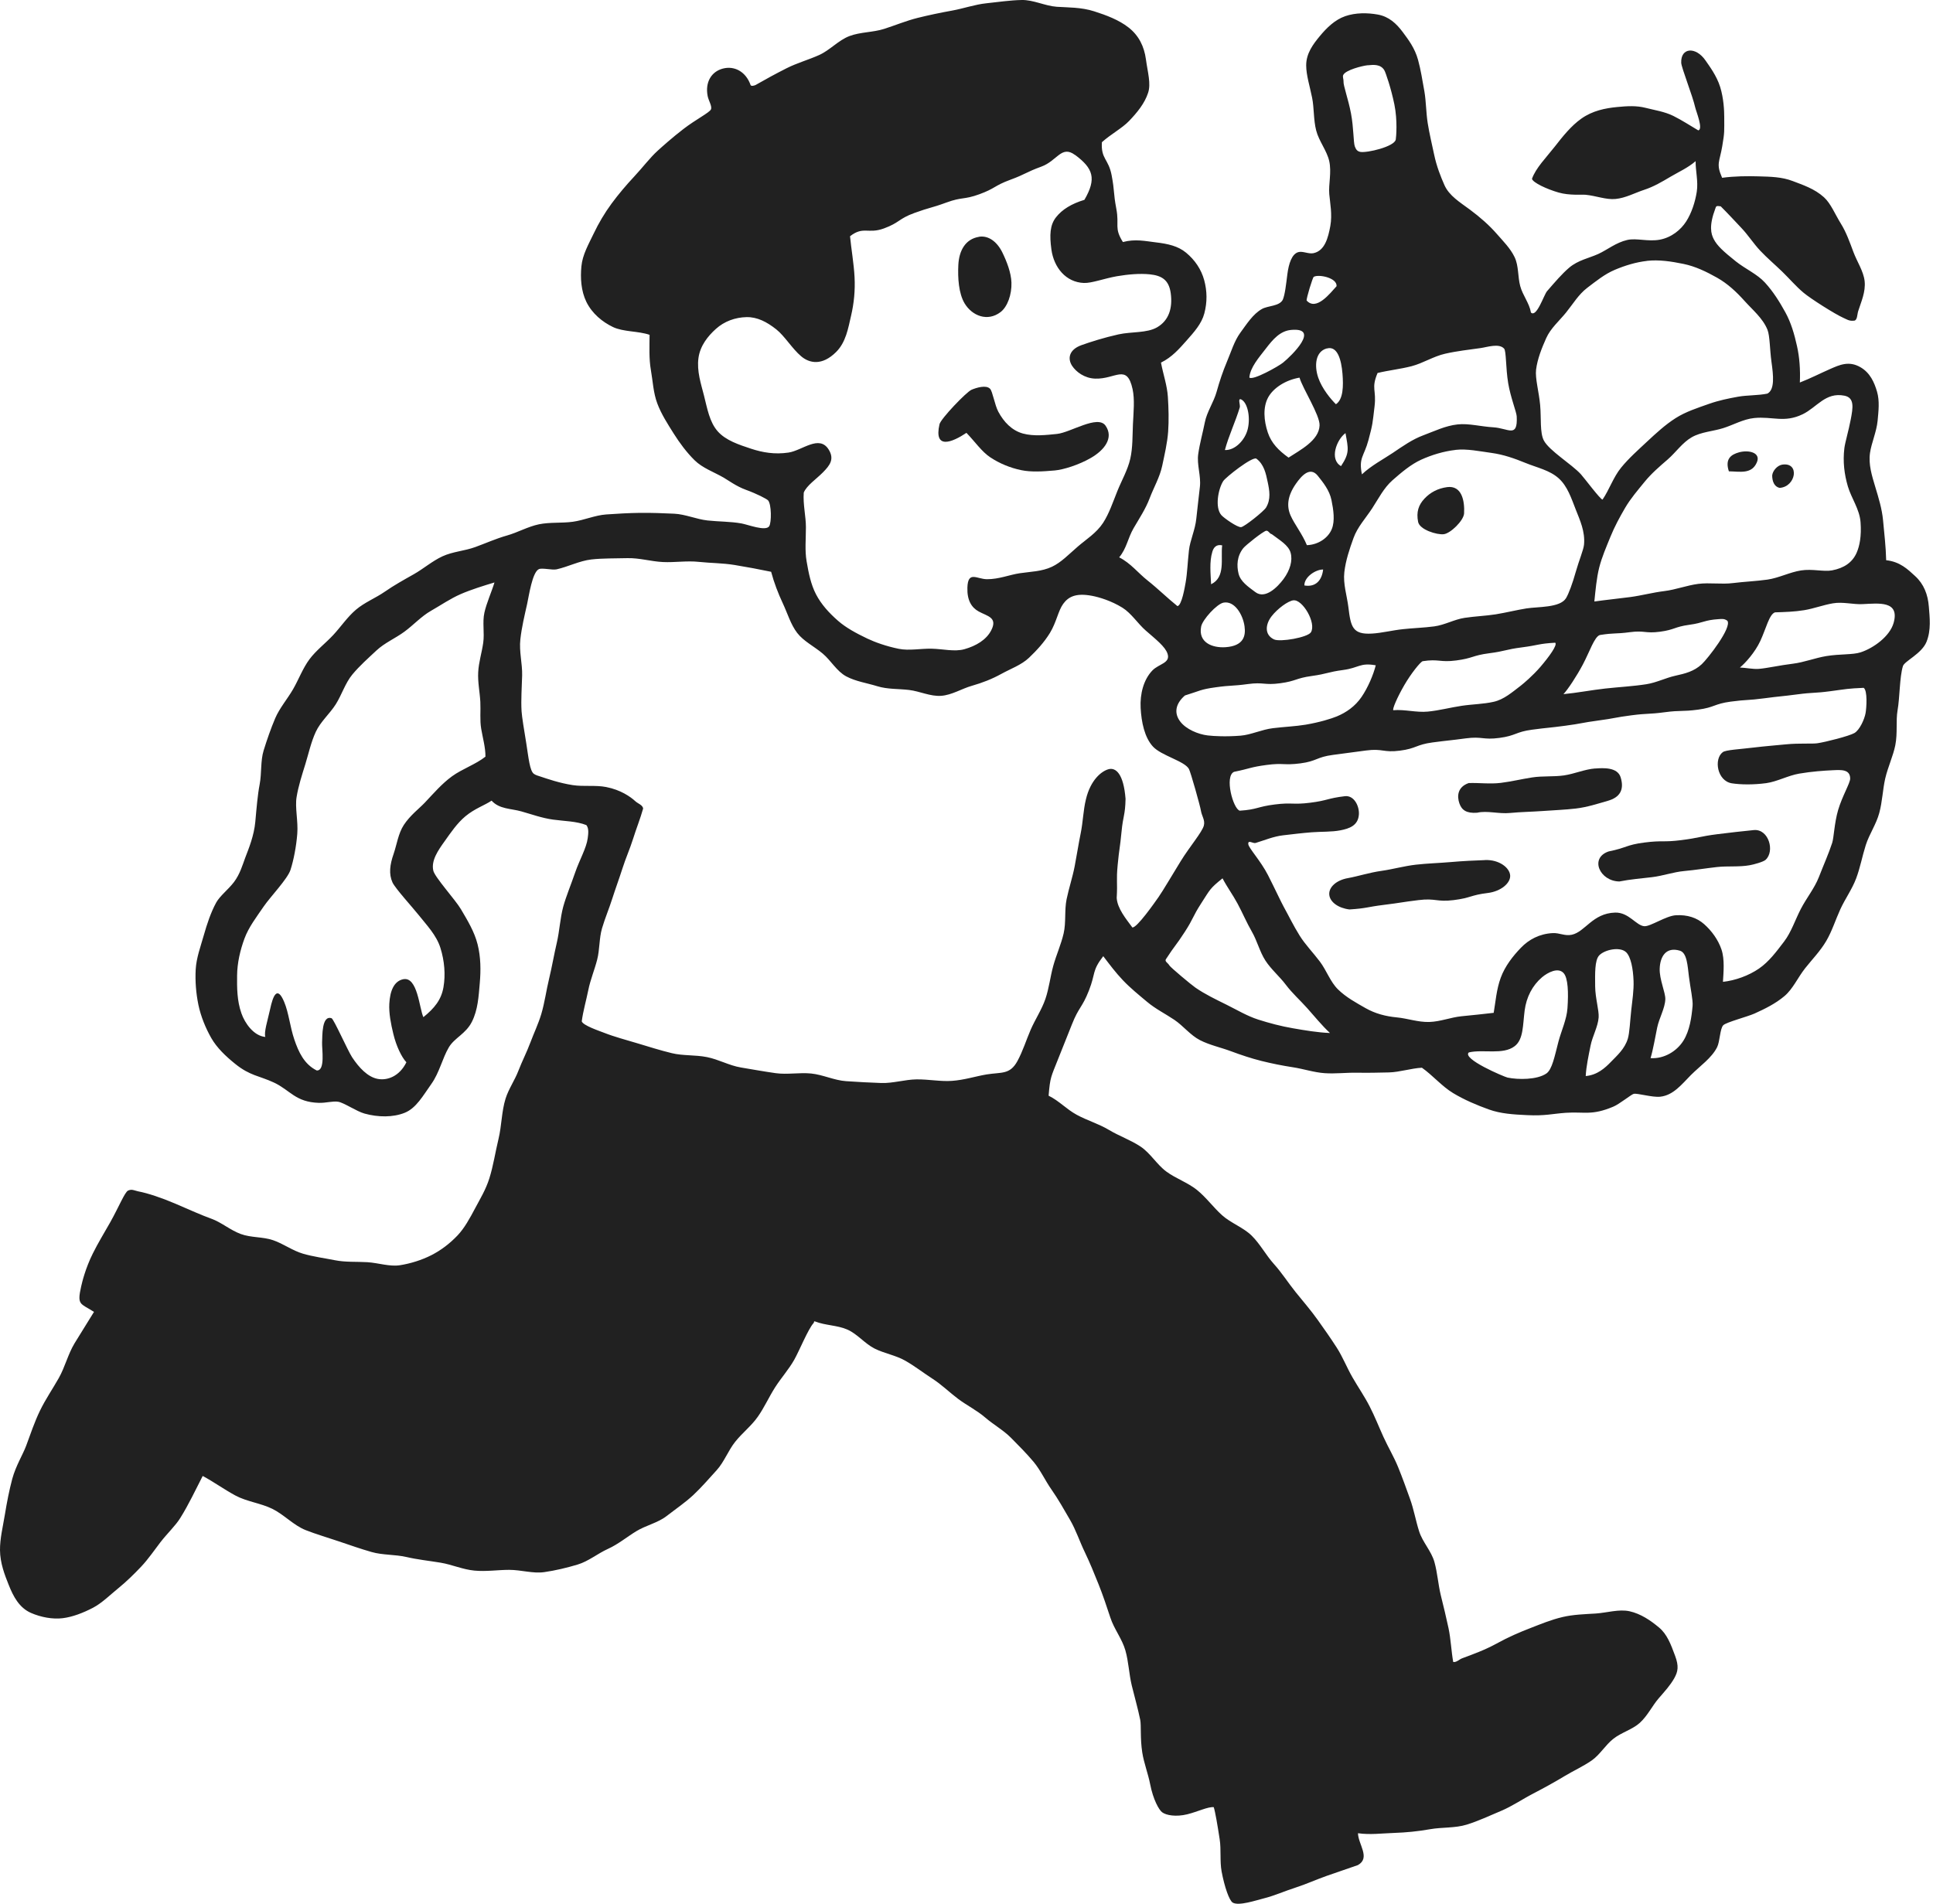 <svg width="67" height="66" viewBox="0 0 67 66" fill="none" xmlns="http://www.w3.org/2000/svg">
<path d="M59.69 6.164C60.112 6.106 60.578 6.102 60.958 6.114C61.37 6.126 61.762 6.132 62.138 6.277C62.487 6.411 62.891 6.54 63.221 6.839C63.46 7.056 63.605 7.43 63.81 7.758C63.993 8.053 64.113 8.393 64.24 8.733C64.366 9.072 64.591 9.4 64.63 9.743C64.672 10.123 64.505 10.473 64.405 10.793C64.37 10.901 64.382 11.128 64.246 11.118C64.089 11.134 64.009 11.07 63.87 11.008C63.609 10.891 62.773 10.367 62.509 10.145C62.246 9.924 62.017 9.653 61.77 9.414C61.523 9.175 61.255 8.948 61.018 8.698C60.781 8.449 60.594 8.15 60.357 7.901C60.12 7.651 59.887 7.396 59.642 7.153C59.479 7.127 59.485 7.149 59.455 7.231C59.23 7.83 59.304 8.108 59.402 8.294C59.519 8.518 59.726 8.71 60.164 9.06C60.5 9.327 60.904 9.5 61.175 9.796C61.462 10.109 61.685 10.469 61.882 10.827C62.079 11.184 62.194 11.582 62.286 11.998C62.373 12.382 62.405 12.818 62.385 13.261C62.74 13.124 63.11 12.935 63.432 12.794C63.753 12.654 64.083 12.495 64.491 12.734C64.821 12.927 64.965 13.255 65.06 13.578C65.154 13.902 65.112 14.243 65.08 14.589C65.044 14.967 64.865 15.361 64.817 15.7C64.758 16.1 64.883 16.492 64.999 16.88C65.116 17.268 65.231 17.638 65.269 18.038C65.313 18.52 65.365 18.938 65.377 19.422C65.852 19.473 66.119 19.73 66.382 19.973C66.682 20.248 66.824 20.61 66.856 21.034C66.885 21.404 66.941 21.844 66.774 22.254C66.607 22.664 66.012 22.919 65.958 23.092C65.84 23.47 65.85 24.19 65.771 24.63C65.709 24.989 65.777 25.413 65.693 25.838C65.618 26.211 65.438 26.585 65.343 26.993C65.257 27.373 65.245 27.787 65.138 28.183C65.032 28.579 64.793 28.913 64.67 29.298C64.547 29.684 64.477 30.08 64.336 30.454C64.196 30.828 63.952 31.163 63.788 31.523C63.623 31.883 63.5 32.281 63.301 32.62C63.092 32.976 62.811 33.26 62.57 33.565C62.312 33.891 62.148 34.281 61.852 34.532C61.539 34.797 61.171 34.976 60.811 35.139C60.568 35.247 59.83 35.44 59.73 35.543C59.615 35.661 59.615 36.109 59.517 36.304C59.33 36.68 58.922 36.956 58.608 37.271C58.295 37.587 58.002 37.972 57.545 38.021C57.268 38.051 56.754 37.892 56.627 37.922C56.541 37.942 56.135 38.276 55.919 38.366C55.164 38.684 54.921 38.535 54.269 38.579C53.807 38.612 53.552 38.69 52.937 38.66C52.461 38.638 52.019 38.612 51.605 38.463C51.191 38.314 50.756 38.131 50.367 37.896C49.977 37.661 49.659 37.279 49.285 37.016C48.913 37.036 48.514 37.169 48.144 37.179C47.774 37.189 47.4 37.195 47.03 37.189C46.66 37.183 46.283 37.231 45.913 37.205C45.543 37.179 45.179 37.056 44.813 37C44.448 36.944 44.084 36.871 43.722 36.781C43.361 36.69 43.015 36.574 42.663 36.443C42.311 36.312 41.928 36.232 41.594 36.061C41.26 35.89 41.013 35.563 40.702 35.354C40.39 35.145 40.05 34.976 39.763 34.735C39.476 34.494 39.18 34.256 38.921 33.983C38.662 33.71 38.469 33.449 38.24 33.149C37.84 33.666 37.982 33.734 37.743 34.341C37.504 34.948 37.394 34.906 37.154 35.514C36.915 36.123 36.909 36.121 36.67 36.728C36.431 37.335 36.399 37.333 36.346 37.986C36.714 38.167 36.959 38.451 37.321 38.648C37.683 38.845 38.085 38.961 38.437 39.172C38.788 39.383 39.19 39.522 39.532 39.749C39.874 39.976 40.097 40.374 40.428 40.617C40.76 40.861 41.17 40.997 41.489 41.254C41.809 41.512 42.054 41.857 42.36 42.131C42.665 42.404 43.093 42.551 43.387 42.84C43.68 43.13 43.877 43.511 44.152 43.817C44.428 44.122 44.647 44.47 44.906 44.792C45.165 45.113 45.431 45.419 45.67 45.754C45.897 46.072 46.12 46.389 46.331 46.717C46.542 47.044 46.683 47.412 46.878 47.75C47.072 48.088 47.294 48.407 47.472 48.755C47.651 49.102 47.792 49.464 47.953 49.818C48.114 50.172 48.316 50.507 48.463 50.869C48.61 51.231 48.741 51.597 48.873 51.964C49.006 52.332 49.07 52.718 49.189 53.09C49.307 53.462 49.615 53.777 49.719 54.153C49.824 54.529 49.848 54.929 49.94 55.307C50.033 55.684 50.127 56.066 50.208 56.448C50.288 56.83 50.302 57.234 50.37 57.618C50.481 57.638 50.58 57.527 50.678 57.491C51.044 57.355 51.47 57.202 51.878 56.977C52.286 56.752 52.676 56.585 53.062 56.436C53.395 56.307 53.757 56.155 54.159 56.06C54.533 55.972 54.923 55.962 55.309 55.938C55.694 55.913 56.112 55.779 56.48 55.859C56.87 55.946 57.208 56.175 57.505 56.424C57.782 56.655 57.911 56.997 58.062 57.407C58.193 57.761 58.166 57.945 58.028 58.189C57.889 58.432 57.706 58.631 57.489 58.882C57.272 59.133 57.111 59.477 56.84 59.726C56.585 59.959 56.205 60.058 55.923 60.279C55.642 60.5 55.453 60.837 55.168 61.034C54.864 61.243 54.533 61.392 54.249 61.563C53.894 61.778 53.522 61.983 53.142 62.18C52.762 62.377 52.412 62.62 52.023 62.783C51.633 62.946 51.241 63.133 50.837 63.257C50.433 63.382 49.983 63.342 49.567 63.416C49.151 63.49 48.735 63.531 48.312 63.545C47.891 63.559 47.49 63.615 47.069 63.555C47.077 63.941 47.513 64.409 47.065 64.66C46.709 64.787 46.343 64.905 45.977 65.036C45.611 65.166 45.262 65.325 44.898 65.442C44.534 65.558 44.17 65.723 43.803 65.814C43.551 65.876 42.934 66.087 42.727 65.96C42.607 65.888 42.442 65.414 42.342 64.879C42.277 64.529 42.331 64.119 42.275 63.762C42.199 63.267 42.123 62.819 42.07 62.652C41.877 62.628 41.508 62.811 41.15 62.899C40.76 62.994 40.422 62.934 40.282 62.829C40.171 62.747 39.97 62.391 39.865 61.852C39.797 61.499 39.648 61.117 39.592 60.755C39.516 60.265 39.56 59.816 39.522 59.627C39.44 59.226 39.325 58.83 39.228 58.432C39.132 58.034 39.12 57.612 39.007 57.216C38.895 56.82 38.617 56.478 38.489 56.088C38.36 55.699 38.234 55.315 38.081 54.933C37.928 54.551 37.777 54.177 37.599 53.807C37.42 53.438 37.295 53.046 37.088 52.69C36.881 52.334 36.682 51.978 36.445 51.639C36.226 51.327 36.065 50.965 35.824 50.678C35.583 50.391 35.307 50.113 35.042 49.846C34.777 49.579 34.431 49.388 34.146 49.141C33.86 48.894 33.515 48.725 33.211 48.498C32.908 48.27 32.639 48.003 32.321 47.798C32.003 47.593 31.704 47.358 31.374 47.171C31.045 46.984 30.653 46.922 30.315 46.753C29.978 46.584 29.718 46.247 29.371 46.094C29.023 45.941 28.611 45.953 28.259 45.815C28.189 45.794 28.237 45.825 28.197 45.871C28.008 46.082 27.706 46.827 27.528 47.143C27.339 47.477 27.072 47.772 26.86 48.106C26.649 48.439 26.493 48.793 26.268 49.114C26.043 49.436 25.725 49.679 25.482 49.985C25.239 50.29 25.1 50.684 24.839 50.971C24.577 51.259 24.316 51.562 24.033 51.828C23.749 52.093 23.416 52.318 23.108 52.557C22.801 52.796 22.387 52.881 22.055 53.084C21.724 53.287 21.424 53.538 21.068 53.699C20.713 53.86 20.395 54.129 20.019 54.241C19.643 54.354 19.256 54.446 18.864 54.503C18.472 54.559 18.064 54.424 17.648 54.424C17.258 54.424 16.852 54.489 16.444 54.45C16.036 54.412 15.668 54.241 15.268 54.175C14.868 54.109 14.476 54.069 14.084 53.978C13.693 53.888 13.267 53.916 12.885 53.807C12.503 53.699 12.107 53.558 11.737 53.434C11.341 53.299 10.947 53.186 10.594 53.046C10.174 52.879 9.844 52.507 9.438 52.308C9.032 52.109 8.55 52.059 8.154 51.844C7.758 51.629 7.422 51.382 7.026 51.169C6.771 51.663 6.546 52.149 6.252 52.621C6.088 52.889 5.808 53.148 5.561 53.466C5.35 53.739 5.145 54.047 4.888 54.318C4.631 54.589 4.375 54.838 4.096 55.065C3.817 55.292 3.535 55.574 3.226 55.737C2.888 55.913 2.518 56.058 2.173 56.1C1.827 56.143 1.419 56.068 1.071 55.916C0.667 55.737 0.462 55.349 0.304 54.951C0.161 54.595 0.004 54.189 0 53.741C-0.004 53.339 0.103 52.915 0.171 52.497C0.239 52.079 0.322 51.655 0.424 51.273C0.551 50.809 0.792 50.431 0.907 50.121C1.059 49.709 1.196 49.299 1.385 48.907C1.574 48.516 1.823 48.154 2.038 47.774C2.253 47.394 2.356 46.948 2.583 46.572C2.81 46.196 3.031 45.855 3.258 45.481C2.784 45.175 2.663 45.262 2.814 44.595C2.85 44.436 2.962 43.968 3.22 43.451C3.397 43.093 3.626 42.719 3.821 42.374C4.12 41.841 4.325 41.327 4.44 41.275C4.572 41.214 4.661 41.275 4.785 41.301C5.115 41.363 5.605 41.526 6.082 41.731C6.558 41.936 6.99 42.131 7.332 42.253C7.673 42.376 7.979 42.645 8.343 42.78C8.706 42.914 9.106 42.872 9.464 42.995C9.822 43.117 10.141 43.359 10.501 43.463C10.861 43.568 11.249 43.618 11.61 43.69C11.972 43.763 12.368 43.736 12.734 43.758C13.122 43.783 13.504 43.919 13.863 43.863C14.223 43.807 14.615 43.686 14.951 43.515C15.286 43.344 15.588 43.115 15.861 42.828C16.1 42.575 16.283 42.239 16.476 41.875C16.637 41.57 16.84 41.242 16.962 40.85C17.101 40.408 17.169 39.938 17.28 39.48C17.39 39.022 17.384 38.535 17.523 38.089C17.628 37.753 17.843 37.45 17.969 37.12C18.096 36.791 18.259 36.475 18.381 36.148C18.504 35.82 18.661 35.492 18.761 35.157C18.88 34.759 18.934 34.333 19.035 33.919C19.135 33.505 19.203 33.093 19.3 32.681C19.396 32.269 19.414 31.833 19.523 31.431C19.617 31.087 19.794 30.661 19.939 30.239C20.084 29.817 20.329 29.395 20.371 29.059C20.389 28.919 20.419 28.724 20.325 28.605C19.981 28.468 19.555 28.468 19.167 28.414C18.779 28.36 18.425 28.229 18.068 28.129C17.71 28.028 17.306 28.054 17.039 27.757C16.796 27.92 16.46 28.028 16.134 28.297C15.845 28.537 15.624 28.866 15.419 29.154C15.178 29.489 14.939 29.837 15.019 30.185C15.071 30.412 15.783 31.194 15.974 31.517C16.205 31.909 16.444 32.299 16.554 32.739C16.665 33.179 16.669 33.637 16.629 34.09C16.589 34.542 16.567 35.008 16.355 35.426C16.144 35.844 15.751 35.981 15.558 36.308C15.331 36.692 15.234 37.181 14.951 37.579C14.667 37.977 14.428 38.419 14.026 38.579C13.624 38.74 13.11 38.738 12.633 38.605C12.354 38.527 11.926 38.23 11.723 38.196C11.534 38.165 11.293 38.242 11.052 38.234C10.238 38.21 10.059 37.794 9.494 37.53C8.992 37.295 8.666 37.299 8.15 36.881C7.826 36.62 7.517 36.327 7.322 35.985C7.127 35.643 6.96 35.235 6.877 34.837C6.795 34.439 6.761 34.017 6.783 33.611C6.805 33.205 6.956 32.807 7.064 32.423C7.173 32.04 7.306 31.634 7.494 31.29C7.625 31.055 7.91 30.842 8.109 30.581C8.318 30.305 8.409 29.98 8.497 29.744C8.624 29.411 8.805 28.973 8.849 28.491C8.893 28.008 8.929 27.56 9 27.192C9.074 26.798 9.026 26.382 9.138 26.017C9.251 25.651 9.388 25.257 9.538 24.903C9.689 24.549 9.964 24.23 10.157 23.896C10.35 23.562 10.493 23.171 10.724 22.859C10.955 22.548 11.285 22.3 11.55 22.015C11.815 21.73 12.04 21.39 12.338 21.137C12.635 20.884 13.017 20.735 13.339 20.512C13.66 20.289 13.998 20.102 14.34 19.909C14.681 19.716 14.981 19.451 15.338 19.286C15.696 19.121 16.104 19.101 16.472 18.966C16.84 18.832 17.192 18.673 17.569 18.566C17.947 18.46 18.299 18.255 18.683 18.176C19.067 18.098 19.471 18.142 19.858 18.088C20.246 18.034 20.622 17.863 21.012 17.835C21.402 17.807 21.8 17.785 22.19 17.78C22.58 17.776 22.98 17.791 23.367 17.809C23.755 17.827 24.139 18.002 24.527 18.044C24.915 18.086 25.313 18.078 25.697 18.146C25.922 18.186 26.535 18.428 26.66 18.245C26.746 18.116 26.742 17.475 26.621 17.346C26.573 17.296 26.241 17.121 25.849 16.979C25.518 16.858 25.23 16.643 25.08 16.557C24.734 16.358 24.35 16.227 24.075 15.956C23.8 15.684 23.558 15.359 23.349 15.027C23.14 14.695 22.921 14.356 22.783 13.988C22.644 13.62 22.628 13.214 22.56 12.826C22.491 12.439 22.513 11.998 22.515 11.608C22.123 11.472 21.605 11.51 21.245 11.337C20.885 11.164 20.526 10.877 20.323 10.463C20.138 10.081 20.114 9.635 20.152 9.233C20.19 8.831 20.397 8.475 20.58 8.093C20.749 7.738 20.956 7.386 21.199 7.056C21.442 6.727 21.709 6.413 21.977 6.126C22.278 5.804 22.531 5.465 22.795 5.226C22.941 5.093 23.309 4.763 23.691 4.47C24.111 4.146 24.591 3.905 24.642 3.793C24.69 3.686 24.561 3.493 24.529 3.334C24.433 2.846 24.66 2.482 25.054 2.378C25.448 2.273 25.852 2.476 26.018 2.953C26.043 2.995 26.141 2.969 26.185 2.949C26.535 2.748 26.895 2.553 27.26 2.368C27.626 2.183 28.018 2.076 28.39 1.909C28.762 1.743 29.057 1.399 29.439 1.252C29.821 1.106 30.259 1.126 30.647 1.001C31.035 0.876 31.41 0.72 31.804 0.621C32.198 0.523 32.596 0.44 32.996 0.368C33.396 0.296 33.79 0.155 34.194 0.113C34.598 0.071 35.008 0.008 35.414 0C35.82 -0.008 36.224 0.207 36.63 0.235C37.006 0.261 37.47 0.247 37.924 0.392C38.348 0.527 38.78 0.69 39.112 0.949C39.472 1.228 39.658 1.608 39.719 2.056C39.779 2.504 39.9 2.898 39.795 3.216C39.675 3.586 39.415 3.901 39.138 4.191C38.895 4.446 38.503 4.651 38.193 4.93C38.155 5.517 38.422 5.501 38.531 6.078C38.64 6.655 38.585 6.667 38.694 7.243C38.802 7.82 38.609 7.893 38.921 8.391C39.351 8.276 39.711 8.361 40.052 8.401C40.484 8.451 40.834 8.53 41.112 8.761C41.417 9.014 41.636 9.336 41.739 9.713C41.841 10.091 41.847 10.475 41.743 10.867C41.648 11.225 41.391 11.51 41.116 11.82C40.876 12.089 40.623 12.384 40.241 12.571C40.314 12.965 40.456 13.365 40.48 13.761C40.505 14.157 40.517 14.571 40.489 14.967C40.46 15.363 40.364 15.765 40.282 16.155C40.199 16.544 39.99 16.9 39.849 17.272C39.709 17.644 39.492 17.967 39.291 18.313C39.09 18.659 39.052 19.012 38.792 19.322C39.198 19.529 39.435 19.855 39.783 20.13C40.131 20.405 40.46 20.731 40.81 21.012C40.963 21 41.071 20.329 41.096 20.19C41.152 19.875 41.164 19.497 41.21 19.081C41.248 18.735 41.425 18.375 41.465 17.983C41.502 17.626 41.548 17.254 41.59 16.874C41.632 16.494 41.479 16.11 41.532 15.741C41.584 15.371 41.69 15.003 41.761 14.641C41.831 14.28 42.07 13.94 42.167 13.59C42.271 13.216 42.386 12.875 42.524 12.547C42.679 12.181 42.78 11.828 42.985 11.544C43.218 11.227 43.427 10.889 43.74 10.712C43.949 10.594 44.343 10.62 44.462 10.393C44.538 10.218 44.576 9.866 44.621 9.512C44.669 9.133 44.779 8.803 45.001 8.741C45.153 8.696 45.354 8.813 45.527 8.777C45.921 8.694 46.035 8.242 46.11 7.838C46.184 7.434 46.1 7.03 46.074 6.731C46.044 6.383 46.16 5.975 46.072 5.583C45.991 5.222 45.714 4.892 45.62 4.522C45.525 4.152 45.551 3.742 45.479 3.387C45.398 2.983 45.274 2.605 45.274 2.265C45.274 1.851 45.513 1.534 45.746 1.252C45.979 0.971 46.265 0.686 46.626 0.561C46.988 0.436 47.396 0.44 47.758 0.505C48.14 0.575 48.399 0.812 48.63 1.124C48.815 1.375 49.038 1.664 49.151 2.074C49.243 2.406 49.301 2.778 49.37 3.162C49.432 3.521 49.428 3.903 49.486 4.269C49.544 4.635 49.637 5.017 49.709 5.36C49.794 5.766 49.936 6.124 50.065 6.415C50.23 6.789 50.602 7.01 50.951 7.269C51.301 7.529 51.621 7.81 51.882 8.11C52.103 8.363 52.354 8.612 52.499 8.917C52.644 9.223 52.605 9.593 52.692 9.916C52.778 10.24 53.011 10.511 53.064 10.835C53.261 11.022 53.51 10.228 53.622 10.095C53.9 9.774 54.143 9.49 54.388 9.281C54.7 9.016 55.079 8.95 55.397 8.805C55.714 8.66 56.01 8.409 56.404 8.319C56.723 8.246 57.123 8.385 57.531 8.309C57.939 8.232 58.259 7.967 58.444 7.679C58.629 7.392 58.755 7.01 58.812 6.648C58.868 6.287 58.765 5.907 58.773 5.587C58.502 5.82 58.194 5.955 57.907 6.124C57.606 6.303 57.316 6.474 56.991 6.58C56.665 6.687 56.347 6.864 55.998 6.898C55.666 6.93 55.321 6.787 54.963 6.753C54.822 6.739 54.404 6.783 54.024 6.675C53.616 6.558 53.134 6.333 53.1 6.2C53.23 5.826 53.596 5.459 53.892 5.081C54.165 4.731 54.454 4.365 54.812 4.112C55.2 3.837 55.64 3.75 56.056 3.71C56.406 3.676 56.719 3.658 57.035 3.738C57.35 3.819 57.7 3.869 58.002 4.02C58.303 4.17 58.574 4.349 58.864 4.52C59.045 4.484 58.791 3.869 58.757 3.72C58.671 3.332 58.281 2.348 58.273 2.179C58.251 1.642 58.781 1.606 59.119 2.102C59.239 2.279 59.501 2.621 59.623 3.015C59.746 3.409 59.764 3.843 59.764 4.052C59.764 4.568 59.78 4.566 59.694 5.075C59.603 5.613 59.477 5.674 59.684 6.148L59.69 6.164ZM47.41 2.261C47.217 2.281 46.644 2.426 46.56 2.597C46.526 2.657 46.574 2.752 46.568 2.82C46.554 2.955 46.733 3.435 46.827 3.933C46.922 4.432 46.908 4.934 46.96 5.077C47 5.185 47.046 5.246 47.151 5.266C47.378 5.308 48.337 5.085 48.379 4.836C48.393 4.751 48.445 4.185 48.331 3.622C48.216 3.059 48.027 2.51 47.983 2.436C47.856 2.225 47.621 2.241 47.41 2.263V2.261ZM37.261 5.372C36.791 5.023 36.646 5.575 36.095 5.776C35.545 5.977 35.565 6.031 35.014 6.234C34.463 6.437 34.499 6.532 33.949 6.733C33.398 6.934 33.356 6.819 32.807 7.02C32.259 7.221 32.243 7.183 31.692 7.384C31.141 7.585 31.189 7.716 30.639 7.919C30.088 8.122 29.925 7.83 29.463 8.19C29.503 8.614 29.596 9.141 29.62 9.607C29.644 10.073 29.6 10.515 29.499 10.947C29.399 11.379 29.32 11.868 28.979 12.205C28.494 12.688 28.054 12.595 27.767 12.35C27.459 12.089 27.196 11.649 26.911 11.422C26.577 11.156 26.245 10.988 25.878 10.994C25.482 11.002 25.104 11.14 24.812 11.404C24.537 11.651 24.268 11.986 24.21 12.408C24.147 12.867 24.298 13.307 24.401 13.713C24.513 14.155 24.591 14.627 24.873 14.949C25.154 15.27 25.612 15.417 26.044 15.56C26.43 15.686 26.85 15.761 27.329 15.69C27.807 15.62 28.398 15.055 28.726 15.59C28.928 15.921 28.762 16.134 28.526 16.374C28.291 16.613 27.962 16.828 27.859 17.077C27.829 17.487 27.934 17.897 27.934 18.277C27.934 18.691 27.893 19.087 27.958 19.459C28.026 19.859 28.105 20.261 28.285 20.606C28.466 20.952 28.732 21.247 29.051 21.525C29.32 21.76 29.67 21.951 30.066 22.14C30.333 22.266 30.717 22.405 31.151 22.493C31.509 22.566 31.907 22.481 32.291 22.489C32.675 22.497 33.089 22.602 33.426 22.507C33.832 22.393 34.186 22.182 34.355 21.856C34.59 21.404 34.224 21.364 33.923 21.199C33.672 21.062 33.517 20.807 33.531 20.371C33.551 19.776 33.858 20.078 34.21 20.08C34.626 20.082 34.992 19.925 35.346 19.873C35.733 19.816 36.111 19.814 36.463 19.648C36.783 19.497 37.042 19.221 37.363 18.944C37.647 18.699 38.007 18.478 38.236 18.124C38.445 17.801 38.575 17.407 38.728 17.027C38.881 16.647 39.088 16.293 39.176 15.907C39.265 15.521 39.251 15.087 39.269 14.704C39.289 14.281 39.335 13.855 39.257 13.492C39.06 12.589 38.664 13.154 37.956 13.126C37.587 13.112 37.297 12.891 37.16 12.682C36.998 12.432 37.05 12.123 37.484 11.966C37.785 11.858 38.262 11.705 38.77 11.592C39.218 11.494 39.755 11.552 40.107 11.347C40.515 11.11 40.649 10.68 40.579 10.164C40.515 9.701 40.266 9.553 39.847 9.51C39.506 9.476 39.102 9.51 38.71 9.577C38.268 9.655 37.844 9.82 37.568 9.81C36.945 9.786 36.529 9.275 36.443 8.65C36.375 8.15 36.391 7.8 36.604 7.531C36.817 7.261 37.138 7.064 37.587 6.928C38.015 6.192 37.892 5.837 37.263 5.37L37.261 5.372ZM57.081 9.046C56.707 9.088 56.323 9.205 55.972 9.354C55.62 9.502 55.319 9.748 55.015 9.979C54.712 10.21 54.521 10.539 54.283 10.833C54.046 11.126 53.745 11.381 53.592 11.725C53.439 12.069 53.289 12.441 53.242 12.816C53.206 13.116 53.341 13.582 53.383 14.04C53.425 14.499 53.369 15.001 53.512 15.272C53.697 15.624 54.472 16.09 54.794 16.44C54.908 16.563 55.473 17.322 55.546 17.32C55.781 16.975 55.921 16.541 56.189 16.213C56.456 15.885 56.782 15.598 57.089 15.31C57.397 15.023 57.718 14.726 58.074 14.499C58.43 14.271 58.842 14.141 59.246 13.998C59.575 13.882 59.905 13.815 60.234 13.755C60.564 13.695 60.92 13.715 61.259 13.646C61.523 13.508 61.466 13.007 61.402 12.551C61.342 12.123 61.348 11.641 61.261 11.428C61.099 11.03 60.745 10.742 60.468 10.433C60.19 10.123 59.883 9.834 59.515 9.627C59.147 9.42 58.763 9.233 58.349 9.149C57.935 9.064 57.503 8.996 57.079 9.044L57.081 9.046ZM45.537 9.595C45.497 9.619 45.274 10.354 45.29 10.419C45.623 10.789 46.098 10.174 46.327 9.922C46.351 9.627 45.698 9.5 45.539 9.597L45.537 9.595ZM43.306 13.09C43.433 13.198 44.321 12.694 44.468 12.575C44.787 12.318 45.77 11.345 44.751 11.438C44.369 11.472 44.118 11.769 43.877 12.083C43.636 12.396 43.332 12.738 43.304 13.09H43.306ZM47.207 16.444C47.529 16.14 47.951 15.919 48.272 15.704C48.626 15.465 48.954 15.232 49.334 15.091C49.713 14.951 50.095 14.76 50.521 14.714C50.905 14.671 51.321 14.788 51.763 14.814C52.284 14.846 52.609 15.202 52.571 14.436C52.563 14.28 52.36 13.787 52.276 13.287C52.187 12.754 52.211 12.165 52.133 12.085C51.954 11.892 51.548 12.035 51.319 12.067C50.921 12.123 50.503 12.169 50.093 12.262C49.683 12.354 49.323 12.593 48.925 12.696C48.528 12.798 48.14 12.836 47.748 12.931C47.519 13.476 47.714 13.508 47.643 14.093C47.573 14.677 47.585 14.688 47.432 15.258C47.279 15.829 47.087 15.863 47.205 16.442L47.207 16.444ZM45.989 12.079C45.589 12.187 45.551 12.682 45.692 13.094C45.822 13.476 46.136 13.849 46.305 14.014C46.56 13.845 46.566 13.383 46.532 12.957C46.494 12.483 46.361 11.978 45.991 12.081L45.989 12.079ZM45.043 13.092C44.544 13.178 44.134 13.457 43.959 13.771C43.767 14.119 43.807 14.583 43.943 14.993C44.068 15.365 44.317 15.616 44.663 15.865C45.061 15.602 45.72 15.274 45.738 14.746C45.75 14.39 45.153 13.472 45.043 13.092ZM55.262 20.853C55.658 20.797 56.11 20.751 56.506 20.699C56.902 20.646 57.29 20.54 57.688 20.492C58.086 20.443 58.468 20.293 58.864 20.242C59.26 20.192 59.672 20.265 60.068 20.214C60.464 20.164 60.865 20.15 61.261 20.094C61.657 20.037 62.031 19.838 62.425 19.776C62.819 19.714 63.209 19.828 63.5 19.774C63.914 19.696 64.206 19.501 64.354 19.161C64.455 18.93 64.525 18.588 64.489 18.106C64.455 17.65 64.169 17.272 64.049 16.862C63.928 16.452 63.87 16.004 63.928 15.536C63.952 15.339 64.077 14.923 64.149 14.541C64.226 14.137 64.288 13.787 63.926 13.717C63.273 13.588 62.976 14.123 62.481 14.362C61.844 14.669 61.438 14.43 60.805 14.492C60.421 14.531 60.08 14.732 59.73 14.842C59.38 14.953 58.962 14.973 58.639 15.158C58.315 15.343 58.088 15.682 57.805 15.928C57.521 16.173 57.24 16.414 57.003 16.705C56.766 16.997 56.52 17.28 56.329 17.606C56.139 17.931 55.96 18.263 55.819 18.61C55.678 18.958 55.523 19.312 55.431 19.674C55.339 20.035 55.3 20.484 55.262 20.855V20.853ZM42.454 15.602C42.806 15.62 43.157 15.258 43.25 14.868C43.348 14.448 43.238 13.964 43.031 13.853C42.886 13.777 42.997 14.042 42.973 14.121C42.828 14.607 42.585 15.114 42.456 15.602H42.454ZM46.482 16.159C46.787 15.698 46.733 15.558 46.636 15.015C46.327 15.24 46.068 15.928 46.482 16.159ZM50.451 15.598C50.031 15.646 49.623 15.773 49.263 15.935C48.903 16.098 48.57 16.382 48.266 16.649C47.963 16.916 47.782 17.284 47.559 17.626C47.336 17.967 47.052 18.269 46.914 18.653C46.775 19.037 46.642 19.433 46.596 19.838C46.55 20.244 46.687 20.65 46.737 21.052C46.819 21.732 46.88 22.005 47.555 21.965C47.895 21.945 48.254 21.852 48.63 21.812C48.98 21.774 49.346 21.764 49.711 21.716C50.077 21.667 50.407 21.474 50.764 21.42C51.122 21.366 51.494 21.352 51.842 21.298C52.215 21.237 52.569 21.147 52.907 21.093C53.303 21.03 54.069 21.075 54.278 20.741C54.372 20.59 54.509 20.216 54.617 19.828C54.726 19.441 54.886 19.065 54.904 18.882C54.947 18.426 54.762 18.034 54.621 17.674C54.466 17.282 54.334 16.856 54.022 16.579C53.711 16.301 53.277 16.213 52.883 16.052C52.489 15.891 52.113 15.759 51.699 15.702C51.285 15.646 50.851 15.552 50.451 15.596V15.598ZM42.334 17.859C42.424 17.961 42.896 18.293 43.019 18.275C43.141 18.257 43.807 17.724 43.883 17.596C44.056 17.306 44.002 17.005 43.939 16.709C43.877 16.414 43.813 16.098 43.545 15.899C43.397 15.827 42.486 16.543 42.398 16.679C42.225 16.951 42.102 17.594 42.334 17.859ZM45.298 18.9C45.708 18.886 46.047 18.635 46.164 18.335C46.275 18.056 46.22 17.676 46.15 17.334C46.08 16.993 45.855 16.719 45.676 16.494C45.406 16.157 45.107 16.5 44.92 16.768C44.615 17.202 44.596 17.561 44.733 17.871C44.87 18.18 45.141 18.514 45.298 18.9ZM43.889 18.399C43.77 18.426 43.18 18.898 43.095 19.002C42.87 19.284 42.862 19.615 42.93 19.889C42.999 20.162 43.252 20.333 43.513 20.528C43.853 20.783 44.277 20.359 44.49 20.072C44.717 19.762 44.809 19.434 44.735 19.165C44.661 18.896 44.353 18.727 44.08 18.518C44.008 18.51 43.961 18.385 43.889 18.401V18.399ZM42.36 18.906C42.161 18.862 42.064 18.982 42.022 19.125C41.913 19.485 41.962 19.883 41.978 20.255C42.488 20.011 42.305 19.366 42.362 18.906H42.36ZM26.724 19.822C26.326 19.738 25.878 19.656 25.462 19.587C25.046 19.519 24.636 19.523 24.222 19.479C23.808 19.434 23.392 19.505 22.978 19.485C22.564 19.465 22.152 19.338 21.74 19.35C21.328 19.362 20.901 19.35 20.494 19.396C20.086 19.443 19.694 19.648 19.292 19.738C19.141 19.772 18.791 19.678 18.677 19.732C18.448 19.838 18.331 20.669 18.271 20.938C18.182 21.336 18.082 21.746 18.036 22.166C17.989 22.586 18.108 23.002 18.098 23.416C18.088 23.83 18.054 24.25 18.078 24.656C18.09 24.849 18.166 25.311 18.241 25.767C18.319 26.256 18.361 26.732 18.508 26.83C18.576 26.877 18.655 26.895 18.731 26.921C18.978 27.003 19.386 27.146 19.848 27.218C20.222 27.277 20.646 27.212 21.01 27.285C21.509 27.381 21.854 27.622 22.019 27.775C22.111 27.861 22.276 27.906 22.292 28.03C22.194 28.382 22.053 28.728 21.945 29.075C21.836 29.423 21.685 29.759 21.575 30.106C21.464 30.454 21.336 30.798 21.225 31.145C21.115 31.493 20.97 31.833 20.867 32.182C20.765 32.532 20.789 32.92 20.698 33.272C20.608 33.623 20.463 33.967 20.391 34.325C20.319 34.682 20.212 35.046 20.164 35.408C20.212 35.553 20.769 35.738 20.942 35.806C21.295 35.945 21.693 36.049 22.109 36.174C22.481 36.286 22.873 36.411 23.285 36.511C23.669 36.606 24.095 36.566 24.505 36.648C24.915 36.73 25.273 36.94 25.681 37.008C26.089 37.076 26.483 37.148 26.889 37.205C27.294 37.261 27.713 37.175 28.119 37.217C28.524 37.259 28.92 37.454 29.322 37.482C29.724 37.51 30.146 37.532 30.546 37.546C30.946 37.56 31.374 37.424 31.77 37.42C32.194 37.416 32.606 37.5 32.994 37.472C33.426 37.442 33.822 37.311 34.196 37.249C34.717 37.165 35.002 37.263 35.263 36.789C35.452 36.443 35.569 36.059 35.723 35.702C35.878 35.344 36.107 35.004 36.234 34.634C36.361 34.264 36.403 33.862 36.507 33.485C36.612 33.107 36.779 32.741 36.867 32.359C36.955 31.977 36.891 31.561 36.969 31.177C37.048 30.794 37.175 30.418 37.249 30.034C37.323 29.65 37.382 29.26 37.46 28.878C37.538 28.497 37.546 28.093 37.639 27.713C37.801 27.031 38.181 26.736 38.42 26.668C38.674 26.597 38.945 26.824 39.013 27.695C39.001 28.269 38.927 28.269 38.873 28.84C38.819 29.411 38.794 29.411 38.74 29.982C38.686 30.552 38.74 30.556 38.706 31.129C38.73 31.501 39.033 31.859 39.248 32.152C39.401 32.184 40.04 31.266 40.157 31.099C40.314 30.874 40.613 30.361 40.921 29.861C41.228 29.361 41.666 28.852 41.727 28.621C41.775 28.432 41.658 28.299 41.626 28.109C41.6 27.94 41.27 26.77 41.21 26.66C41.063 26.386 40.26 26.201 39.964 25.884C39.669 25.566 39.562 25.03 39.536 24.545C39.51 24.061 39.636 23.563 39.942 23.245C40.165 23.012 40.579 22.992 40.468 22.662C40.388 22.417 40.06 22.164 39.713 21.86C39.44 21.623 39.214 21.261 38.905 21.068C38.515 20.827 38.099 20.703 37.85 20.656C37.281 20.548 37.026 20.695 36.851 20.936C36.676 21.177 36.622 21.563 36.393 21.941C36.192 22.27 35.93 22.552 35.667 22.803C35.404 23.054 35.028 23.185 34.705 23.364C34.381 23.543 34.049 23.671 33.69 23.774C33.33 23.876 32.994 24.097 32.62 24.123C32.247 24.149 31.883 23.965 31.511 23.92C31.139 23.876 30.763 23.9 30.408 23.79C30.052 23.679 29.66 23.625 29.33 23.448C29.001 23.271 28.802 22.899 28.518 22.66C28.215 22.405 27.857 22.234 27.632 21.943C27.407 21.651 27.297 21.265 27.134 20.918C26.971 20.57 26.83 20.204 26.728 19.822H26.724ZM45.861 19.744C45.595 19.742 45.201 20.011 45.212 20.297C45.607 20.365 45.82 20.114 45.861 19.744ZM17.141 20.192C16.765 20.305 16.327 20.441 15.97 20.596C15.612 20.751 15.282 20.98 14.943 21.173C14.603 21.366 14.336 21.665 14.022 21.896C13.709 22.128 13.333 22.284 13.047 22.552C12.762 22.819 12.463 23.082 12.213 23.384C11.964 23.685 11.848 24.083 11.639 24.415C11.43 24.746 11.11 25.016 10.945 25.373C10.78 25.731 10.698 26.119 10.582 26.497C10.465 26.875 10.344 27.244 10.28 27.634C10.22 27.998 10.338 28.464 10.304 28.904C10.27 29.345 10.178 29.817 10.069 30.157C9.968 30.47 9.37 31.091 9.142 31.423C8.885 31.799 8.62 32.142 8.473 32.54C8.327 32.938 8.222 33.378 8.218 33.82C8.214 34.238 8.212 34.691 8.369 35.133C8.487 35.472 8.795 35.914 9.197 35.949C9.142 35.788 9.277 35.376 9.362 34.988C9.462 34.52 9.607 34.156 9.85 34.735C10.009 35.113 10.053 35.603 10.202 36.039C10.35 36.475 10.543 36.893 10.975 37.11C11.285 37.138 11.152 36.347 11.164 36.138C11.176 35.929 11.146 35.187 11.492 35.3C11.568 35.324 12.049 36.415 12.205 36.654C12.447 37.02 12.744 37.333 13.084 37.402C13.423 37.47 13.847 37.315 14.086 36.827C13.922 36.654 13.735 36.268 13.634 35.846C13.55 35.501 13.476 35.129 13.494 34.797C13.518 34.353 13.656 34.017 13.972 33.949C14.476 33.84 14.533 34.964 14.675 35.263C15.059 34.952 15.294 34.664 15.371 34.226C15.447 33.788 15.405 33.308 15.266 32.864C15.127 32.419 14.79 32.074 14.521 31.734C14.312 31.471 13.697 30.796 13.604 30.593C13.472 30.299 13.512 29.98 13.642 29.606C13.753 29.286 13.803 28.896 13.996 28.601C14.217 28.263 14.539 28.024 14.728 27.823C15.027 27.506 15.318 27.166 15.67 26.911C16.022 26.656 16.49 26.499 16.826 26.232C16.83 25.92 16.731 25.576 16.679 25.267C16.627 24.957 16.665 24.644 16.649 24.334C16.631 23.993 16.556 23.653 16.575 23.303C16.593 22.954 16.701 22.628 16.749 22.284C16.798 21.941 16.715 21.575 16.79 21.239C16.864 20.904 17.043 20.512 17.141 20.186V20.192ZM44.832 20.811C44.637 20.837 44.279 21.103 44.074 21.366C43.859 21.645 43.821 22.005 44.156 22.166C44.369 22.268 45.33 22.099 45.439 21.919C45.632 21.595 45.145 20.771 44.83 20.813L44.832 20.811ZM60.307 23.142C60.498 23.148 60.769 23.205 60.962 23.189C61.257 23.165 61.679 23.066 62.14 23.01C62.526 22.964 62.921 22.807 63.303 22.745C63.772 22.668 64.216 22.704 64.489 22.616C64.937 22.471 65.504 22.061 65.635 21.595C65.852 20.817 65.118 20.918 64.557 20.944C64.23 20.96 63.874 20.857 63.532 20.916C63.191 20.974 62.875 21.097 62.54 21.153C62.204 21.209 61.856 21.219 61.525 21.229C61.324 21.291 61.213 21.796 61.014 22.222C60.829 22.62 60.49 22.994 60.309 23.14L60.307 23.142ZM42.41 20.892C42.175 20.936 41.68 21.485 41.634 21.718C41.524 22.27 42.012 22.469 42.482 22.437C43.097 22.393 43.186 22.057 43.137 21.712C43.081 21.31 42.794 20.821 42.41 20.892ZM59.873 21.521C59.766 21.446 59.704 21.456 59.575 21.464C59.059 21.498 59.065 21.591 58.55 21.661C58.036 21.732 58.05 21.832 57.535 21.901C57.021 21.969 57.005 21.848 56.49 21.917C55.976 21.985 55.966 21.933 55.453 22.015C55.264 22.073 55.099 22.594 54.864 23.036C54.649 23.442 54.346 23.9 54.191 24.065C54.663 24.021 55.168 23.922 55.642 23.87C56.116 23.818 56.595 23.794 57.063 23.721C57.411 23.667 57.736 23.5 58.07 23.426C58.404 23.352 58.715 23.279 58.986 23.026C59.193 22.833 60.037 21.754 59.873 21.521ZM53.904 22.282C53.325 22.314 53.327 22.369 52.752 22.443C52.177 22.517 52.185 22.574 51.611 22.648C51.036 22.723 51.048 22.823 50.473 22.897C49.898 22.972 49.88 22.835 49.307 22.923C49.217 22.968 48.909 23.349 48.676 23.75C48.425 24.184 48.254 24.587 48.294 24.622C48.688 24.587 49.092 24.708 49.488 24.67C49.884 24.632 50.274 24.527 50.664 24.469C51.054 24.411 51.418 24.411 51.773 24.33C52.129 24.25 52.41 24.001 52.72 23.764C52.802 23.699 53.122 23.434 53.395 23.116C53.693 22.767 53.99 22.361 53.906 22.282H53.904ZM47.681 23.064C47.133 22.968 47.109 23.153 46.558 23.227C46.007 23.301 46.013 23.36 45.463 23.436C44.912 23.512 44.926 23.613 44.373 23.687C43.821 23.762 43.805 23.641 43.254 23.715C42.703 23.79 42.695 23.75 42.145 23.826C41.594 23.902 41.604 23.948 41.071 24.111C40.732 24.405 40.691 24.734 40.911 25.018C41.114 25.283 41.528 25.456 41.859 25.496C42.078 25.522 42.502 25.544 43.003 25.504C43.355 25.476 43.73 25.293 44.12 25.245C44.51 25.197 44.904 25.182 45.252 25.124C45.746 25.04 46.132 24.919 46.335 24.837C46.66 24.702 46.968 24.491 47.193 24.162C47.418 23.832 47.601 23.396 47.685 23.066L47.681 23.064ZM59.716 34.039C60.15 33.993 60.618 33.82 60.968 33.579C61.318 33.338 61.571 32.992 61.838 32.643C62.089 32.313 62.22 31.897 62.417 31.515C62.614 31.133 62.895 30.792 63.044 30.408C63.209 29.984 63.388 29.584 63.506 29.22C63.566 29.031 63.579 28.537 63.711 28.084C63.852 27.604 64.129 27.148 64.129 26.993C64.129 26.664 63.808 26.69 63.536 26.702C63.217 26.716 62.799 26.746 62.363 26.82C61.979 26.885 61.597 27.098 61.221 27.15C60.761 27.212 60.323 27.202 60.027 27.156C59.519 27.074 59.396 26.316 59.712 26.077C59.818 25.996 60.299 25.976 60.819 25.912C61.165 25.87 61.551 25.84 61.903 25.805C62.377 25.759 62.805 25.795 62.994 25.767C63.271 25.727 64.097 25.518 64.278 25.412C64.459 25.305 64.622 24.941 64.662 24.728C64.696 24.543 64.736 23.94 64.597 23.846C64.019 23.872 64.023 23.886 63.448 23.962C62.873 24.039 62.869 23.997 62.294 24.073C61.72 24.149 61.718 24.133 61.143 24.21C60.568 24.286 60.564 24.248 59.989 24.324C59.414 24.401 59.431 24.525 58.858 24.602C58.285 24.678 58.275 24.616 57.7 24.692C57.125 24.768 57.119 24.724 56.544 24.799C55.97 24.873 55.974 24.903 55.399 24.979C54.824 25.056 54.828 25.084 54.253 25.16C53.679 25.237 53.677 25.221 53.104 25.297C52.531 25.373 52.547 25.506 51.972 25.582C51.398 25.659 51.379 25.522 50.805 25.598C50.23 25.675 50.228 25.663 49.653 25.739C49.078 25.816 49.096 25.95 48.522 26.024C47.947 26.099 47.927 25.942 47.352 26.018C46.777 26.095 46.777 26.097 46.202 26.171C45.627 26.246 45.646 26.39 45.071 26.465C44.496 26.539 44.482 26.442 43.907 26.519C43.332 26.595 43.342 26.643 42.774 26.758C42.434 26.907 42.739 28.042 42.971 28.105C43.582 28.066 43.575 27.966 44.182 27.89C44.789 27.813 44.803 27.906 45.413 27.829C46.021 27.753 46.011 27.674 46.62 27.602C46.936 27.57 47.117 27.946 47.101 28.231C47.078 28.621 46.769 28.726 46.459 28.786C46.15 28.846 45.798 28.828 45.463 28.854C45.127 28.88 44.801 28.921 44.472 28.959C44.142 28.997 43.835 29.128 43.521 29.224C43.431 29.252 43.246 29.097 43.268 29.27C43.284 29.403 43.698 29.847 43.949 30.337C44.184 30.798 44.402 31.27 44.494 31.435C44.661 31.736 44.83 32.088 45.047 32.436C45.242 32.749 45.515 33.026 45.748 33.336C45.981 33.645 46.11 34.041 46.379 34.303C46.66 34.578 47.012 34.767 47.332 34.95C47.671 35.143 48.033 35.235 48.413 35.271C48.793 35.307 49.155 35.442 49.542 35.43C49.93 35.418 50.29 35.267 50.664 35.231C51.038 35.195 51.414 35.155 51.773 35.113C51.838 34.739 51.868 34.301 52.017 33.897C52.165 33.493 52.441 33.143 52.716 32.858C52.991 32.572 53.357 32.373 53.819 32.349C54.058 32.337 54.237 32.458 54.48 32.406C54.943 32.307 55.2 31.66 55.982 31.638C56.458 31.624 56.713 32.092 56.995 32.11C57.208 32.124 57.742 31.75 58.09 31.73C58.484 31.708 58.813 31.813 59.069 32.04C59.324 32.267 59.551 32.572 59.668 32.916C59.784 33.26 59.738 33.704 59.72 34.035L59.716 34.039ZM46.096 35.81C45.825 35.561 45.551 35.221 45.31 34.952C45.069 34.682 44.791 34.435 44.572 34.144C44.353 33.852 44.06 33.609 43.861 33.302C43.662 32.994 43.575 32.618 43.393 32.303C43.21 31.987 43.069 31.65 42.896 31.328C42.723 31.007 42.544 30.773 42.374 30.45C41.928 30.81 41.95 30.83 41.638 31.312C41.327 31.794 41.377 31.827 41.065 32.309C40.754 32.791 40.724 32.771 40.412 33.254C40.36 33.334 40.487 33.384 40.531 33.469C40.569 33.537 41.298 34.146 41.433 34.238C41.775 34.474 42.139 34.646 42.504 34.827C42.87 35.008 43.224 35.223 43.614 35.348C44.004 35.472 44.4 35.577 44.807 35.647C45.215 35.718 45.682 35.798 46.096 35.812V35.81ZM56.358 33.008C56.147 32.811 55.618 32.922 55.429 33.123C55.272 33.29 55.286 33.758 55.29 34.198C55.294 34.602 55.427 35.026 55.411 35.271C55.387 35.599 55.196 35.92 55.13 36.254C55.063 36.588 54.979 36.976 54.963 37.305C55.363 37.269 55.63 37.028 55.839 36.811C56.048 36.594 56.313 36.367 56.422 36.011C56.484 35.804 56.498 35.418 56.542 35.008C56.579 34.681 56.633 34.325 56.621 34.005C56.605 33.583 56.528 33.169 56.36 33.008H56.358ZM57.212 36.684C57.682 36.714 58.12 36.441 58.345 36.085C58.57 35.73 58.633 35.255 58.667 34.873C58.685 34.675 58.592 34.264 58.542 33.869C58.492 33.473 58.474 33.031 58.225 32.958C57.744 32.815 57.543 33.163 57.527 33.577C57.513 33.955 57.73 34.409 57.722 34.642C57.71 34.962 57.509 35.289 57.439 35.629C57.368 35.969 57.302 36.377 57.21 36.684H57.212ZM50.915 36.483C50.648 36.702 52.135 37.331 52.254 37.358C52.621 37.434 53.275 37.438 53.598 37.217C53.799 37.078 53.884 36.626 54.016 36.117C54.115 35.74 54.304 35.342 54.33 34.954C54.368 34.417 54.352 33.909 54.197 33.736C54.006 33.523 53.646 33.714 53.45 33.879C53.116 34.162 52.907 34.566 52.846 35.032C52.78 35.539 52.808 36.035 52.499 36.27C52.095 36.58 51.406 36.369 50.915 36.485V36.483Z" fill="#212121"/>
<path d="M34.318 13.48C34.403 13.567 34.479 14.039 34.6 14.268C34.791 14.63 35.074 14.925 35.456 15.03C35.838 15.134 36.274 15.08 36.634 15.044C37.102 14.998 38.05 14.368 38.32 14.758C38.617 15.187 38.267 15.611 37.817 15.872C37.401 16.115 36.857 16.284 36.559 16.31C36.131 16.348 35.739 16.37 35.4 16.3C35.016 16.221 34.646 16.069 34.32 15.852C34.029 15.659 33.792 15.311 33.498 15.006C33.004 15.337 32.361 15.601 32.564 14.708C32.606 14.519 33.492 13.591 33.675 13.512C33.848 13.438 34.18 13.339 34.314 13.476L34.318 13.48Z" fill="#212121"/>
<path d="M33.929 8.209C34.254 8.154 34.558 8.373 34.745 8.757C34.892 9.059 35.046 9.447 35.058 9.796C35.072 10.21 34.92 10.638 34.678 10.821C34.23 11.161 33.7 10.952 33.438 10.524C33.225 10.172 33.195 9.623 33.217 9.185C33.242 8.687 33.462 8.289 33.929 8.211V8.209Z" fill="#212121"/>
<path d="M51.474 29.816C51.966 29.798 52.326 30.084 52.344 30.349C52.362 30.614 52.025 30.902 51.57 30.958C50.971 31.03 50.983 31.131 50.385 31.205C49.786 31.279 49.768 31.131 49.167 31.205C48.566 31.279 48.568 31.296 47.969 31.37C47.37 31.444 47.376 31.491 46.773 31.529C46.391 31.483 46.096 31.275 46.074 31.016C46.052 30.757 46.319 30.514 46.719 30.443C47.069 30.381 47.462 30.25 47.893 30.19C48.276 30.136 48.672 30.023 49.076 29.977C49.48 29.931 49.89 29.921 50.276 29.887C50.71 29.849 51.12 29.83 51.476 29.818L51.474 29.816Z" fill="#212121"/>
<path d="M61.203 29.805C61.121 29.882 60.781 29.972 60.646 29.996C60.275 30.063 59.887 30.017 59.509 30.059C59.131 30.101 58.759 30.163 58.379 30.197C57.999 30.232 57.634 30.366 57.258 30.41C56.882 30.455 56.502 30.485 56.13 30.559C55.451 30.551 55.085 29.747 55.757 29.518C56.382 29.393 56.366 29.289 56.999 29.209C57.632 29.128 57.642 29.206 58.273 29.126C58.904 29.046 58.9 29 59.533 28.919C60.166 28.839 60.168 28.845 60.803 28.776C61.308 28.744 61.521 29.51 61.201 29.805H61.203Z" fill="#212121"/>
<path d="M55.294 26.643C55.567 26.622 56.066 26.592 56.174 26.95C56.311 27.398 56.128 27.649 55.732 27.762C55.391 27.86 55.013 27.985 54.615 28.031C54.249 28.074 53.861 28.088 53.477 28.116C53.093 28.144 52.714 28.148 52.344 28.184C51.95 28.224 51.546 28.094 51.198 28.176C50.83 28.202 50.666 28.088 50.583 27.849C50.501 27.609 50.511 27.286 50.907 27.147C51.273 27.135 51.652 27.187 52.02 27.141C52.388 27.095 52.744 27.008 53.107 26.952C53.471 26.896 53.849 26.934 54.211 26.882C54.572 26.829 54.928 26.669 55.29 26.641L55.294 26.643Z" fill="#212121"/>
<path d="M59.925 16.34C59.78 15.905 60.007 15.757 60.275 15.682C60.614 15.588 61.038 15.691 60.896 16.026C60.717 16.45 60.309 16.346 59.925 16.34Z" fill="#212121"/>
<path d="M61.774 16.108C62.393 16.014 62.252 16.88 61.681 16.914C61.494 16.87 61.428 16.685 61.426 16.484C61.442 16.315 61.609 16.134 61.774 16.108Z" fill="#212121"/>
<path d="M50.154 16.888C50.67 16.818 50.771 17.366 50.747 17.8C50.733 18.046 50.278 18.492 50.043 18.52C49.808 18.548 49.205 18.365 49.153 18.092C49.087 17.752 49.165 17.509 49.374 17.286C49.583 17.063 49.846 16.93 50.158 16.888H50.154Z" fill="#212121"/>
</svg>
